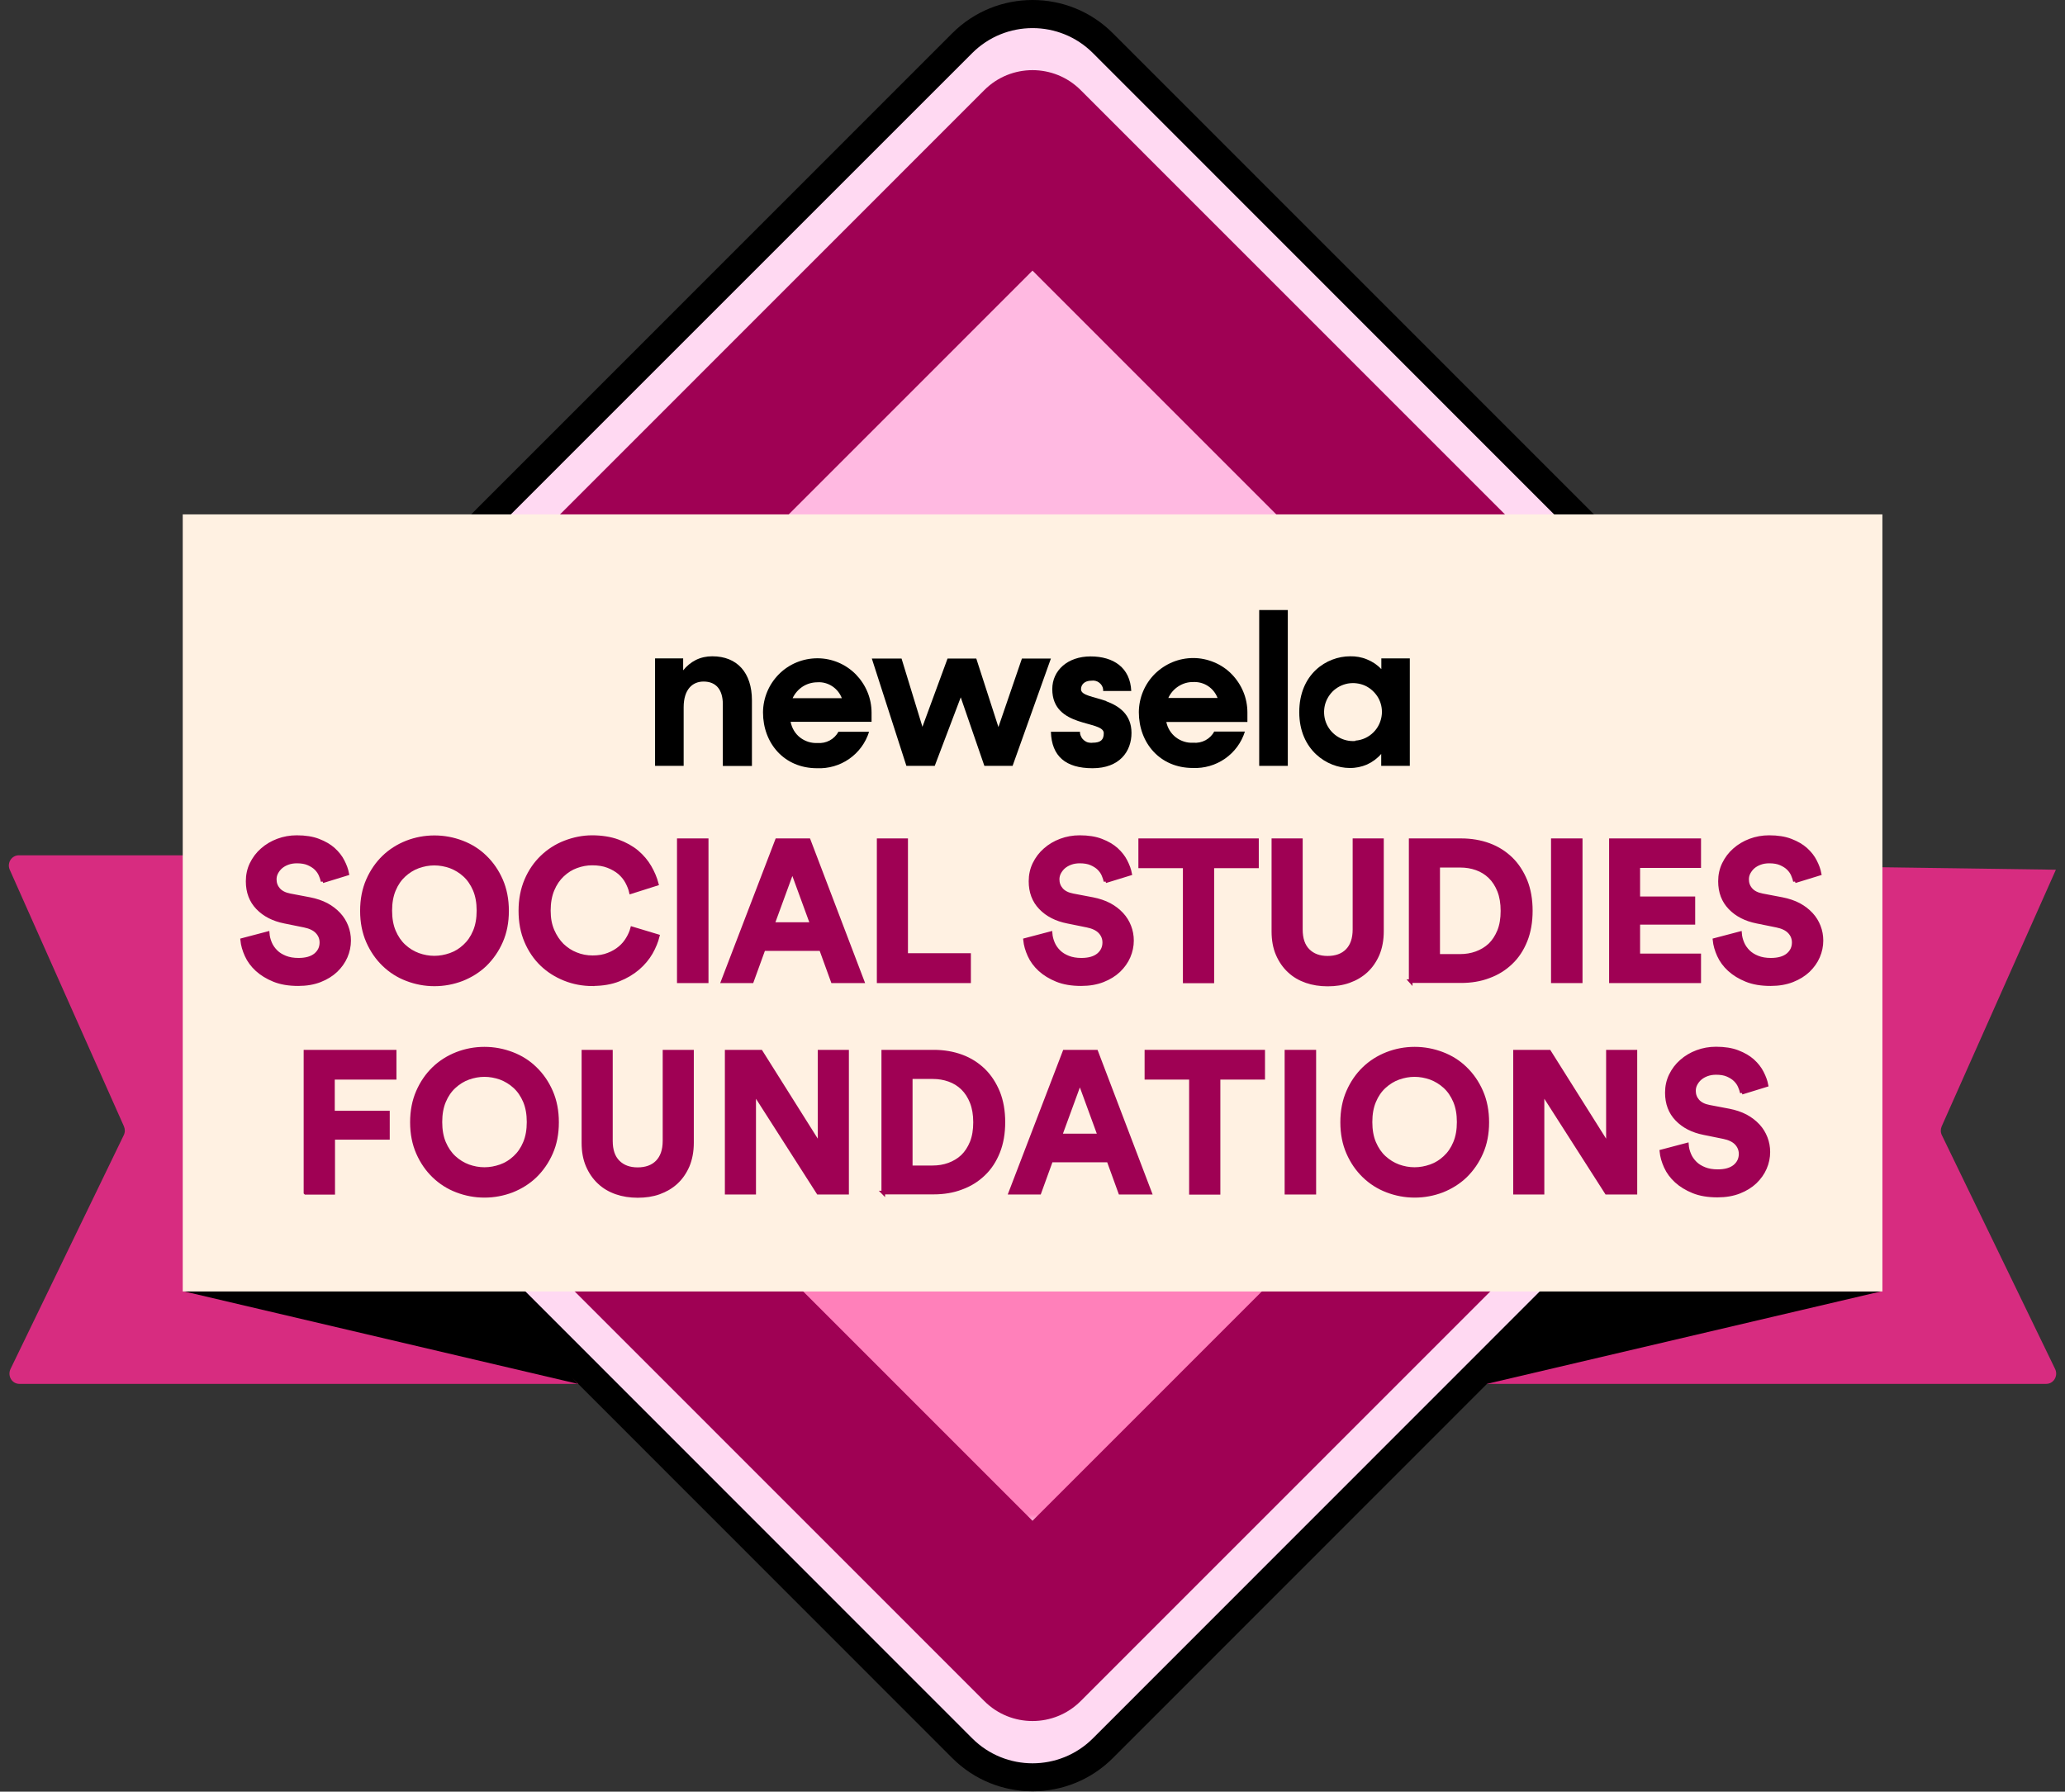 <svg width="227" height="197" viewBox="0 0 227 197" fill="none" xmlns="http://www.w3.org/2000/svg">
<rect x="0" y="0" width="227" height="197" fill="#333333" stroke="none"/>
<g clip-path="url(#clip0_7106_5472)">
<path d="M225.998 95.628L213.448 123.839C213.311 124.154 213.311 124.509 213.461 124.81L225.916 150.532C226.271 151.284 225.752 152.16 224.945 152.16H113.541V94.042" fill="#D72C80"/>
<path d="M13.621 123.839C13.757 124.154 13.757 124.509 13.607 124.81L1.153 150.532C0.797 151.284 1.317 152.16 2.123 152.16H113.528V94.042H2.069C1.276 94.042 0.743 94.889 1.071 95.628" fill="#D72C80"/>
<path d="M20.088 141.958L63.52 152.159L53.294 140.276L20.088 141.958Z" fill="black"/>
<path d="M163.44 152.16L206.927 141.958H170.412L163.44 152.16Z" fill="black"/>
<path d="M121.229 4.746L194.455 77.993C205.765 89.306 205.755 107.669 194.455 118.973L121.229 192.219C116.966 196.484 110.034 196.493 105.762 192.219L32.545 118.982C21.235 107.669 21.245 89.306 32.545 78.003L105.781 4.746C110.044 0.482 116.975 0.472 121.248 4.746L121.229 4.746Z" fill="#FFD9F2"/>
<mask id="mask0_7106_5472" style="mask-type:luminance" maskUnits="userSpaceOnUse" x="44" y="29" width="139" height="139">
<path d="M108.03 31.974L47.023 92.999C43.996 96.027 43.996 100.936 47.023 103.964L108.03 164.989C111.057 168.017 115.965 168.017 118.992 164.989L180 103.964C183.027 100.936 183.027 96.027 180 92.999L118.992 31.974C115.965 28.946 111.057 28.946 108.03 31.974Z" fill="white"/>
</mask>
<g mask="url(#mask0_7106_5472)">
<path d="M183.017 28.95H43.984V64.819H183.017V28.95Z" fill="#FFB9E1"/>
<path d="M183.017 64.819H43.984V66.118H183.017V64.819Z" fill="#FFB9E1"/>
<path d="M183.017 66.118H43.984V67.417H183.017V66.118Z" fill="#FFB8E0"/>
<path d="M183.017 67.417H43.984V68.716H183.017V67.417Z" fill="#FFB7E0"/>
<path d="M183.017 68.716H43.984V70.015H183.017V68.716Z" fill="#FFB6DF"/>
<path d="M183.017 70.015H43.984V71.314H183.017V70.015Z" fill="#FFB5DE"/>
<path d="M183.017 71.314H43.984V72.613H183.017V71.314Z" fill="#FFB4DE"/>
<path d="M183.017 72.614H43.984V73.913H183.017V72.614Z" fill="#FFB3DD"/>
<path d="M183.017 73.912H43.984V75.211H183.017V73.912Z" fill="#FFB2DC"/>
<path d="M183.017 75.212H43.984V76.511H183.017V75.212Z" fill="#FFB1DB"/>
<path d="M183.017 76.51H43.984V77.809H183.017V76.51Z" fill="#FFB0DB"/>
<path d="M183.017 77.81H43.984V79.109H183.017V77.81Z" fill="#FFAFDA"/>
<path d="M183.017 79.109H43.984V80.408H183.017V79.109Z" fill="#FFAED9"/>
<path d="M183.017 80.408H43.984V81.707H183.017V80.408Z" fill="#FFADD9"/>
<path d="M183.017 81.707H43.984V83.006H183.017V81.707Z" fill="#FFACD8"/>
<path d="M183.017 83.006H43.984V84.305H183.017V83.006Z" fill="#FFABD7"/>
<path d="M183.017 84.305H43.984V85.604H183.017V84.305Z" fill="#FFAAD7"/>
<path d="M183.017 85.605H43.984V86.904H183.017V85.605Z" fill="#FFA9D6"/>
<path d="M183.017 86.903H43.984V88.202H183.017V86.903Z" fill="#FFA8D5"/>
<path d="M183.017 88.203H43.984V89.502H183.017V88.203Z" fill="#FFA7D4"/>
<path d="M183.017 89.501H43.984V90.8H183.017V89.501Z" fill="#FFA6D4"/>
<path d="M183.017 90.801H43.984V92.1H183.017V90.801Z" fill="#FFA5D3"/>
<path d="M183.017 92.1H43.984V93.399H183.017V92.1Z" fill="#FFA4D2"/>
<path d="M183.017 93.399H43.984V94.698H183.017V93.399Z" fill="#FFA3D2"/>
<path d="M183.017 94.698H43.984V95.997H183.017V94.698Z" fill="#FFA2D1"/>
<path d="M183.017 95.997H43.984V97.296H183.017V95.997Z" fill="#FFA1D0"/>
<path d="M183.017 97.296H43.984V98.595H183.017V97.296Z" fill="#FFA0D0"/>
<path d="M183.017 98.596H43.984V99.895H183.017V98.596Z" fill="#FF9FCF"/>
<path d="M183.017 99.894H43.984V101.193H183.017V99.894Z" fill="#FF9ECE"/>
<path d="M183.017 101.194H43.984V102.493H183.017V101.194Z" fill="#FF9DCE"/>
<path d="M183.017 102.492H43.984V103.791H183.017V102.492Z" fill="#FF9BCD"/>
<path d="M183.017 103.792H43.984V105.091H183.017V103.792Z" fill="#FF9ACC"/>
<path d="M183.017 105.091H43.984V106.39H183.017V105.091Z" fill="#FF99CB"/>
<path d="M183.017 106.39H43.984V107.689H183.017V106.39Z" fill="#FF98CB"/>
<path d="M183.017 107.689H43.984V108.988H183.017V107.689Z" fill="#FF97CA"/>
<path d="M183.017 108.988H43.984V110.287H183.017V108.988Z" fill="#FF96C9"/>
<path d="M183.017 110.274H43.984V111.573H183.017V110.274Z" fill="#FF95C9"/>
<path d="M183.017 111.573H43.984V112.872H183.017V111.573Z" fill="#FF94C8"/>
<path d="M183.017 112.872H43.984V114.171H183.017V112.872Z" fill="#FF93C7"/>
<path d="M183.017 114.171H43.984V115.47H183.017V114.171Z" fill="#FF92C7"/>
<path d="M183.017 115.47H43.984V116.769H183.017V115.47Z" fill="#FF91C6"/>
<path d="M183.017 116.769H43.984V118.069H183.017V116.769Z" fill="#FF90C5"/>
<path d="M183.017 118.068H43.984V119.367H183.017V118.068Z" fill="#FF8FC4"/>
<path d="M183.017 119.368H43.984V120.667H183.017V119.368Z" fill="#FF8EC4"/>
<path d="M183.017 120.666H43.984V121.965H183.017V120.666Z" fill="#FF8DC3"/>
<path d="M183.017 121.966H43.984V123.265H183.017V121.966Z" fill="#FF8CC2"/>
<path d="M183.017 123.265H43.984V124.564H183.017V123.265Z" fill="#FF8BC2"/>
<path d="M183.017 124.564H43.984V125.863H183.017V124.564Z" fill="#FF8AC1"/>
<path d="M183.017 125.863H43.984V127.162H183.017V125.863Z" fill="#FF89C0"/>
<path d="M183.017 127.162H43.984V128.461H183.017V127.162Z" fill="#FF88C0"/>
<path d="M183.017 128.461H43.984V129.76H183.017V128.461Z" fill="#FF87BF"/>
<path d="M183.017 129.76H43.984V131.06H183.017V129.76Z" fill="#FF86BE"/>
<path d="M183.017 131.059H43.984V132.358H183.017V131.059Z" fill="#FF85BD"/>
<path d="M183.017 132.359H43.984V133.658H183.017V132.359Z" fill="#FF84BD"/>
<path d="M183.017 133.657H43.984V134.956H183.017V133.657Z" fill="#FF83BC"/>
<path d="M183.017 134.957H43.984V136.256H183.017V134.957Z" fill="#FF82BB"/>
<path d="M183.017 136.256H43.984V137.555H183.017V136.256Z" fill="#FF81BB"/>
<path d="M183.017 137.555H43.984V138.854H183.017V137.555Z" fill="#FF80BA"/>
<path d="M183.017 138.854H43.984V168.022H183.017V138.854Z" fill="#FF80BA"/>
</g>
<path d="M113.5 29.756L182.21 98.486L113.5 167.216L44.79 98.486L113.5 29.756ZM113.5 7.713C111.586 7.713 109.672 8.438 108.209 9.901L24.953 93.18C22.027 96.107 22.027 100.852 24.953 103.765L108.209 187.044C109.672 188.507 111.586 189.232 113.5 189.232C115.413 189.232 117.327 188.507 118.79 187.044L202.046 103.765C204.972 100.838 204.972 96.093 202.046 93.18L118.79 9.901C117.327 8.438 115.413 7.713 113.5 7.713Z" fill="#9F0154"/>
<path d="M113.5 196.958C110.301 196.958 107.116 195.741 104.682 193.307L30.559 119.149C25.036 113.624 22.001 106.281 22.001 98.472C22.001 90.664 25.036 83.32 30.559 77.796L104.682 3.651C109.549 -1.217 117.465 -1.217 122.331 3.651L196.455 77.796C201.978 83.32 205.013 90.664 205.013 98.472C205.013 106.281 201.978 113.624 196.455 119.149L122.331 193.307C119.898 195.741 116.699 196.958 113.514 196.958H113.5ZM106.87 191.133C110.534 194.798 116.48 194.798 120.144 191.133L194.268 116.974C199.203 112.038 201.923 105.46 201.923 98.486C201.923 91.512 199.203 84.934 194.268 79.998L120.144 5.839C116.48 2.174 110.534 2.174 106.87 5.839L32.732 79.984C27.797 84.921 25.077 91.498 25.077 98.472C25.077 105.446 27.797 112.024 32.732 116.961L106.856 191.119L106.87 191.133Z" fill="black"/>
<path d="M206.928 56.559H20.088V141.999H206.928V56.559Z" fill="#FFF1E2"/>
<path d="M35.466 96.913C35.425 96.694 35.343 96.461 35.234 96.202C35.124 95.942 34.961 95.709 34.742 95.49C34.523 95.272 34.236 95.094 33.894 94.944C33.552 94.793 33.129 94.725 32.636 94.725C32.267 94.725 31.939 94.779 31.638 94.889C31.338 94.998 31.078 95.149 30.873 95.326C30.668 95.504 30.504 95.723 30.381 95.955C30.258 96.188 30.203 96.434 30.203 96.694C30.203 97.118 30.34 97.487 30.613 97.802C30.887 98.116 31.31 98.335 31.884 98.444L34.044 98.855C34.742 98.991 35.357 99.196 35.904 99.484C36.437 99.771 36.888 100.126 37.257 100.523C37.626 100.919 37.9 101.371 38.091 101.863C38.282 102.355 38.378 102.875 38.378 103.422C38.378 104.024 38.255 104.612 38.009 105.186C37.763 105.76 37.394 106.266 36.929 106.717C36.451 107.169 35.876 107.524 35.179 107.798C34.482 108.071 33.689 108.208 32.787 108.208C31.748 108.208 30.859 108.058 30.121 107.757C29.383 107.456 28.754 107.073 28.248 106.608C27.742 106.143 27.359 105.624 27.1 105.049C26.84 104.475 26.676 103.914 26.621 103.353L29.424 102.615C29.451 102.998 29.547 103.353 29.697 103.709C29.848 104.065 30.066 104.365 30.34 104.639C30.613 104.912 30.955 105.118 31.365 105.282C31.775 105.446 32.254 105.528 32.814 105.528C33.634 105.528 34.25 105.35 34.687 104.994C35.111 104.639 35.33 104.188 35.33 103.627C35.33 103.176 35.166 102.779 34.851 102.451C34.537 102.123 34.058 101.904 33.457 101.781L31.297 101.343C30.053 101.097 29.068 100.591 28.33 99.825C27.592 99.06 27.223 98.089 27.223 96.899C27.223 96.215 27.359 95.573 27.646 94.984C27.934 94.397 28.316 93.877 28.822 93.439C29.314 93.002 29.889 92.66 30.545 92.414C31.201 92.168 31.898 92.044 32.623 92.044C33.552 92.044 34.359 92.168 35.015 92.427C35.685 92.687 36.232 93.002 36.669 93.398C37.107 93.795 37.449 94.232 37.681 94.697C37.927 95.176 38.091 95.627 38.173 96.065L35.466 96.899V96.913Z" fill="#9F0154" stroke="#9F0154" stroke-width="0.398" stroke-miterlimit="10"/>
<path d="M39.786 100.153C39.786 98.895 40.005 97.774 40.442 96.776C40.88 95.777 41.468 94.93 42.192 94.232C42.917 93.535 43.764 93.001 44.735 92.618C45.692 92.249 46.704 92.058 47.756 92.058C48.809 92.058 49.821 92.249 50.791 92.618C51.762 92.988 52.609 93.521 53.334 94.232C54.059 94.93 54.646 95.777 55.084 96.776C55.521 97.774 55.74 98.909 55.74 100.153C55.74 101.398 55.521 102.533 55.084 103.517C54.646 104.516 54.059 105.35 53.334 106.061C52.609 106.758 51.748 107.292 50.791 107.674C49.821 108.044 48.809 108.235 47.756 108.235C46.704 108.235 45.706 108.044 44.735 107.674C43.764 107.305 42.93 106.772 42.192 106.061C41.468 105.363 40.88 104.516 40.442 103.517C40.005 102.519 39.786 101.398 39.786 100.153ZM42.903 100.126C42.903 101.001 43.04 101.767 43.313 102.41C43.587 103.052 43.956 103.599 44.421 104.023C44.885 104.447 45.391 104.762 45.979 104.98C46.553 105.186 47.141 105.295 47.743 105.295C48.344 105.295 48.932 105.186 49.52 104.98C50.108 104.775 50.627 104.447 51.078 104.023C51.543 103.599 51.912 103.066 52.186 102.41C52.459 101.767 52.596 101.001 52.596 100.126C52.596 99.251 52.459 98.485 52.186 97.842C51.912 97.2 51.543 96.653 51.078 96.229C50.614 95.805 50.094 95.49 49.52 95.271C48.932 95.066 48.344 94.957 47.743 94.957C47.141 94.957 46.553 95.066 45.979 95.271C45.405 95.477 44.885 95.805 44.421 96.229C43.956 96.653 43.587 97.186 43.313 97.842C43.04 98.485 42.903 99.251 42.903 100.126Z" fill="#9F0154" stroke="#9F0154" stroke-width="0.398" stroke-miterlimit="10"/>
<path d="M65.146 108.222C64.066 108.222 63.041 108.03 62.084 107.647C61.127 107.264 60.279 106.731 59.554 106.034C58.83 105.336 58.256 104.489 57.832 103.49C57.408 102.492 57.203 101.384 57.203 100.14C57.203 98.895 57.422 97.774 57.846 96.776C58.27 95.778 58.857 94.93 59.582 94.232C60.306 93.535 61.154 92.988 62.111 92.619C63.068 92.25 64.066 92.044 65.091 92.044C66.117 92.044 67.101 92.195 67.921 92.496C68.741 92.797 69.452 93.193 70.026 93.672C70.601 94.164 71.065 94.711 71.421 95.326C71.776 95.942 72.036 96.557 72.2 97.186L69.357 98.089C69.275 97.719 69.124 97.35 68.919 96.967C68.714 96.585 68.441 96.256 68.099 95.955C67.757 95.668 67.333 95.422 66.841 95.231C66.349 95.039 65.761 94.944 65.091 94.944C64.503 94.944 63.929 95.053 63.369 95.258C62.794 95.463 62.289 95.791 61.838 96.215C61.386 96.639 61.017 97.172 60.744 97.829C60.471 98.485 60.334 99.251 60.334 100.126C60.334 101.001 60.471 101.685 60.744 102.328C61.017 102.957 61.373 103.49 61.81 103.928C62.261 104.352 62.767 104.694 63.341 104.912C63.916 105.145 64.517 105.254 65.146 105.254C65.802 105.254 66.376 105.159 66.882 104.953C67.388 104.762 67.812 104.502 68.167 104.201C68.523 103.9 68.796 103.559 69.015 103.189C69.234 102.82 69.398 102.451 69.493 102.082L72.309 102.93C72.159 103.531 71.913 104.133 71.558 104.762C71.202 105.377 70.724 105.952 70.136 106.458C69.548 106.964 68.837 107.388 68.017 107.716C67.197 108.044 66.24 108.208 65.146 108.208V108.222Z" fill="#9F0154" stroke="#9F0154" stroke-width="0.398" stroke-miterlimit="10"/>
<path d="M74.62 107.894V92.386H77.683V107.894H74.62Z" fill="#9F0154" stroke="#9F0154" stroke-width="0.398" stroke-miterlimit="10"/>
<path d="M90.246 104.352H83.944L82.659 107.894H79.46L85.406 92.386H88.906L94.812 107.894H91.531L90.246 104.352ZM84.955 101.603H89.248L87.102 95.737L84.955 101.603Z" fill="#9F0154" stroke="#9F0154" stroke-width="0.398" stroke-miterlimit="10"/>
<path d="M96.589 107.894V92.386H99.61V105.008H106.527V107.894H96.602H96.589Z" fill="#9F0154" stroke="#9F0154" stroke-width="0.398" stroke-miterlimit="10"/>
<path d="M121.525 96.913C121.484 96.694 121.402 96.461 121.293 96.202C121.183 95.942 121.019 95.709 120.801 95.49C120.582 95.272 120.295 95.094 119.953 94.944C119.611 94.793 119.187 94.725 118.695 94.725C118.326 94.725 117.998 94.779 117.697 94.889C117.397 94.998 117.137 95.149 116.932 95.326C116.727 95.504 116.563 95.723 116.44 95.955C116.317 96.188 116.262 96.434 116.262 96.694C116.262 97.118 116.399 97.487 116.672 97.802C116.945 98.116 117.369 98.335 117.943 98.444L120.103 98.855C120.801 98.991 121.416 99.196 121.963 99.484C122.496 99.771 122.947 100.126 123.316 100.523C123.685 100.919 123.959 101.371 124.15 101.863C124.341 102.355 124.437 102.875 124.437 103.422C124.437 104.024 124.314 104.612 124.068 105.186C123.822 105.76 123.453 106.266 122.988 106.717C122.509 107.169 121.935 107.524 121.238 107.798C120.541 108.071 119.748 108.208 118.846 108.208C117.807 108.208 116.918 108.058 116.18 107.757C115.442 107.456 114.813 107.073 114.307 106.608C113.801 106.143 113.418 105.624 113.159 105.049C112.899 104.475 112.735 103.914 112.68 103.353L115.483 102.615C115.51 102.998 115.606 103.353 115.756 103.709C115.906 104.065 116.125 104.365 116.399 104.639C116.672 104.912 117.014 105.118 117.424 105.282C117.834 105.446 118.312 105.528 118.873 105.528C119.693 105.528 120.308 105.35 120.746 104.994C121.17 104.639 121.388 104.188 121.388 103.627C121.388 103.176 121.224 102.779 120.91 102.451C120.596 102.123 120.117 101.904 119.516 101.781L117.356 101.343C116.111 101.097 115.127 100.591 114.389 99.825C113.651 99.06 113.282 98.089 113.282 96.899C113.282 96.215 113.418 95.573 113.705 94.984C113.992 94.397 114.375 93.877 114.881 93.439C115.373 93.002 115.947 92.66 116.604 92.414C117.26 92.168 117.957 92.044 118.682 92.044C119.611 92.044 120.418 92.168 121.074 92.427C121.744 92.687 122.291 93.002 122.728 93.398C123.166 93.795 123.507 94.232 123.74 94.697C123.986 95.176 124.15 95.627 124.232 96.065L121.525 96.899V96.913Z" fill="#9F0154" stroke="#9F0154" stroke-width="0.398" stroke-miterlimit="10"/>
<path d="M133.268 95.258V107.907H130.233V95.258H125.339V92.386H138.176V95.258H133.282H133.268Z" fill="#9F0154" stroke="#9F0154" stroke-width="0.398" stroke-miterlimit="10"/>
<path d="M145.927 108.249C145.093 108.249 144.314 108.126 143.603 107.88C142.892 107.634 142.25 107.265 141.717 106.759C141.183 106.266 140.76 105.651 140.445 104.926C140.131 104.201 139.98 103.354 139.98 102.41V92.386H143.002V102.191C143.002 103.217 143.261 103.983 143.795 104.516C144.328 105.049 145.039 105.309 145.941 105.309C146.843 105.309 147.581 105.049 148.101 104.516C148.62 103.983 148.894 103.217 148.894 102.191V92.386H151.915V102.41C151.915 103.354 151.751 104.201 151.45 104.926C151.136 105.651 150.712 106.266 150.179 106.759C149.646 107.251 149.017 107.62 148.292 107.88C147.568 108.14 146.788 108.249 145.955 108.249H145.927Z" fill="#9F0154" stroke="#9F0154" stroke-width="0.398" stroke-miterlimit="10"/>
<path d="M155.072 107.894V92.386H160.623C161.73 92.386 162.755 92.564 163.685 92.906C164.615 93.248 165.421 93.767 166.105 94.424C166.788 95.094 167.308 95.901 167.704 96.858C168.087 97.815 168.278 98.909 168.278 100.14C168.278 101.371 168.087 102.465 167.704 103.422C167.321 104.379 166.788 105.2 166.091 105.856C165.407 106.512 164.601 107.018 163.658 107.36C162.728 107.716 161.703 107.88 160.595 107.88H155.059L155.072 107.894ZM160.5 105.104C161.128 105.104 161.73 105.008 162.291 104.803C162.851 104.598 163.357 104.297 163.781 103.901C164.204 103.49 164.533 102.984 164.792 102.355C165.038 101.74 165.161 101.001 165.161 100.154C165.161 99.306 165.038 98.581 164.792 97.952C164.546 97.337 164.218 96.817 163.794 96.407C163.371 95.996 162.892 95.696 162.318 95.49C161.744 95.285 161.156 95.19 160.527 95.19H158.094V105.104H160.5Z" fill="#9F0154" stroke="#9F0154" stroke-width="0.398" stroke-miterlimit="10"/>
<path d="M170.7 107.894V92.386H173.762V107.894H170.7Z" fill="#9F0154" stroke="#9F0154" stroke-width="0.398" stroke-miterlimit="10"/>
<path d="M177.084 107.894V92.386H186.79V95.231H180.092V98.772H186.148V101.466H180.092V105.049H186.79V107.894H177.084Z" fill="#9F0154" stroke="#9F0154" stroke-width="0.398" stroke-miterlimit="10"/>
<path d="M197.317 96.913C197.276 96.694 197.194 96.461 197.084 96.202C196.975 95.942 196.811 95.709 196.592 95.49C196.374 95.272 196.087 95.094 195.745 94.944C195.403 94.793 194.979 94.725 194.487 94.725C194.118 94.725 193.79 94.779 193.489 94.889C193.188 94.998 192.929 95.149 192.723 95.326C192.518 95.504 192.354 95.723 192.231 95.955C192.108 96.188 192.054 96.434 192.054 96.694C192.054 97.118 192.19 97.487 192.464 97.802C192.737 98.116 193.161 98.335 193.735 98.444L195.895 98.855C196.592 98.991 197.208 99.196 197.754 99.484C198.288 99.771 198.739 100.126 199.108 100.523C199.477 100.919 199.75 101.371 199.942 101.863C200.133 102.355 200.229 102.875 200.229 103.422C200.229 104.024 200.106 104.612 199.86 105.186C199.614 105.76 199.244 106.266 198.78 106.717C198.301 107.169 197.727 107.524 197.03 107.798C196.333 108.071 195.54 108.208 194.637 108.208C193.598 108.208 192.71 108.058 191.972 107.757C191.233 107.456 190.604 107.073 190.099 106.608C189.593 106.143 189.21 105.624 188.95 105.049C188.691 104.475 188.526 103.914 188.472 103.353L191.274 102.615C191.302 102.998 191.397 103.353 191.548 103.709C191.698 104.065 191.917 104.365 192.19 104.639C192.464 104.912 192.805 105.118 193.216 105.282C193.626 105.446 194.104 105.528 194.665 105.528C195.485 105.528 196.1 105.35 196.538 104.994C196.961 104.639 197.18 104.188 197.18 103.627C197.18 103.176 197.016 102.779 196.702 102.451C196.387 102.123 195.909 101.904 195.307 101.781L193.147 101.343C191.903 101.097 190.919 100.591 190.181 99.825C189.442 99.06 189.073 98.089 189.073 96.899C189.073 96.215 189.21 95.573 189.497 94.984C189.784 94.397 190.167 93.877 190.673 93.439C191.165 93.002 191.739 92.66 192.395 92.414C193.052 92.168 193.749 92.044 194.473 92.044C195.403 92.044 196.21 92.168 196.866 92.427C197.536 92.687 198.082 93.002 198.52 93.398C198.957 93.795 199.299 94.232 199.532 94.697C199.778 95.176 199.942 95.627 200.024 96.065L197.317 96.899V96.913Z" fill="#9F0154" stroke="#9F0154" stroke-width="0.398" stroke-miterlimit="10"/>
<path d="M33.58 131.141V115.633H43.382V118.505H36.601V122.334H42.644V125.11H36.628V131.154H33.593L33.58 131.141Z" fill="#9F0154" stroke="#9F0154" stroke-width="0.398" stroke-miterlimit="10"/>
<path d="M45.282 123.4C45.282 122.142 45.501 121.021 45.939 120.023C46.376 119.024 46.964 118.177 47.688 117.479C48.413 116.782 49.261 116.248 50.231 115.866C51.188 115.496 52.2 115.305 53.253 115.305C54.305 115.305 55.317 115.496 56.288 115.866C57.258 116.235 58.106 116.768 58.83 117.479C59.555 118.177 60.143 119.024 60.58 120.023C61.018 121.021 61.236 122.156 61.236 123.4C61.236 124.645 61.018 125.78 60.58 126.764C60.143 127.763 59.555 128.597 58.83 129.308C58.106 130.005 57.245 130.539 56.288 130.922C55.317 131.291 54.305 131.482 53.253 131.482C52.2 131.482 51.202 131.291 50.231 130.922C49.261 130.552 48.427 130.019 47.688 129.308C46.964 128.611 46.376 127.763 45.939 126.764C45.501 125.766 45.282 124.645 45.282 123.4ZM48.413 123.373C48.413 124.248 48.55 125.014 48.823 125.657C49.097 126.299 49.466 126.846 49.931 127.27C50.395 127.694 50.901 128.009 51.489 128.228C52.063 128.433 52.651 128.542 53.253 128.542C53.854 128.542 54.442 128.433 55.03 128.228C55.618 128.022 56.137 127.694 56.588 127.27C57.053 126.846 57.422 126.313 57.696 125.657C57.969 125.014 58.106 124.248 58.106 123.373C58.106 122.498 57.969 121.732 57.696 121.089C57.422 120.447 57.053 119.9 56.588 119.476C56.123 119.052 55.604 118.737 55.03 118.519C54.442 118.313 53.854 118.204 53.253 118.204C52.651 118.204 52.063 118.313 51.489 118.519C50.915 118.724 50.395 119.052 49.931 119.476C49.466 119.9 49.097 120.433 48.823 121.089C48.55 121.732 48.413 122.498 48.413 123.373Z" fill="#9F0154" stroke="#9F0154" stroke-width="0.398" stroke-miterlimit="10"/>
<path d="M70.082 131.496C69.248 131.496 68.469 131.373 67.758 131.127C67.047 130.881 66.404 130.512 65.871 130.006C65.338 129.513 64.914 128.898 64.6 128.173C64.285 127.449 64.135 126.601 64.135 125.657V115.633H67.156V125.438C67.156 126.464 67.416 127.23 67.949 127.763C68.482 128.296 69.193 128.556 70.096 128.556C70.998 128.556 71.736 128.296 72.255 127.763C72.775 127.23 73.048 126.464 73.048 125.438V115.633H76.07V125.657C76.07 126.601 75.906 127.449 75.605 128.173C75.29 128.898 74.867 129.513 74.334 130.006C73.8 130.498 73.171 130.867 72.447 131.127C71.722 131.387 70.943 131.496 70.109 131.496H70.082Z" fill="#9F0154" stroke="#9F0154" stroke-width="0.398" stroke-miterlimit="10"/>
<path d="M89.945 131.141L82.904 120.132V131.141H79.883V115.633H83.643L90.095 125.89V115.633H93.117V131.141H89.945Z" fill="#9F0154" stroke="#9F0154" stroke-width="0.398" stroke-miterlimit="10"/>
<path d="M97.095 131.141V115.633H102.645C103.753 115.633 104.778 115.811 105.708 116.153C106.637 116.495 107.444 117.015 108.127 117.671C108.811 118.341 109.33 119.148 109.727 120.105C110.11 121.062 110.301 122.156 110.301 123.387C110.301 124.618 110.11 125.712 109.727 126.669C109.344 127.626 108.811 128.447 108.114 129.103C107.43 129.76 106.624 130.266 105.68 130.607C104.751 130.963 103.725 131.127 102.618 131.127H97.081L97.095 131.141ZM102.522 128.351C103.151 128.351 103.753 128.255 104.313 128.05C104.874 127.845 105.38 127.544 105.803 127.148C106.227 126.737 106.555 126.231 106.815 125.602C107.061 124.987 107.184 124.249 107.184 123.401C107.184 122.553 107.061 121.828 106.815 121.199C106.569 120.584 106.241 120.064 105.817 119.654C105.393 119.244 104.915 118.943 104.341 118.738C103.766 118.533 103.179 118.437 102.55 118.437H100.116V128.351H102.522Z" fill="#9F0154" stroke="#9F0154" stroke-width="0.398" stroke-miterlimit="10"/>
<path d="M121.852 127.599H115.55L114.265 131.141H111.066L117.013 115.633H120.512L126.418 131.141H123.137L121.852 127.599ZM116.561 124.85H120.854L118.708 118.984L116.561 124.85Z" fill="#9F0154" stroke="#9F0154" stroke-width="0.398" stroke-miterlimit="10"/>
<path d="M133.951 118.505V131.154H130.917V118.505H126.022V115.633H138.859V118.505H133.965H133.951Z" fill="#9F0154" stroke="#9F0154" stroke-width="0.398" stroke-miterlimit="10"/>
<path d="M141.417 131.141V115.633H144.479V131.141H141.417Z" fill="#9F0154" stroke="#9F0154" stroke-width="0.398" stroke-miterlimit="10"/>
<path d="M147.54 123.4C147.54 122.142 147.758 121.021 148.196 120.023C148.633 119.024 149.221 118.177 149.946 117.479C150.67 116.782 151.518 116.248 152.489 115.866C153.446 115.496 154.457 115.305 155.51 115.305C156.562 115.305 157.574 115.496 158.545 115.866C159.515 116.235 160.363 116.768 161.088 117.479C161.812 118.177 162.4 119.024 162.837 120.023C163.275 121.021 163.494 122.156 163.494 123.4C163.494 124.645 163.275 125.78 162.837 126.764C162.4 127.763 161.812 128.597 161.088 129.308C160.363 130.005 159.502 130.539 158.545 130.922C157.574 131.291 156.562 131.482 155.51 131.482C154.457 131.482 153.459 131.291 152.489 130.922C151.518 130.552 150.684 130.019 149.946 129.308C149.221 128.611 148.633 127.763 148.196 126.764C147.758 125.766 147.54 124.645 147.54 123.4ZM150.657 123.373C150.657 124.248 150.793 125.014 151.067 125.657C151.34 126.299 151.709 126.846 152.174 127.27C152.639 127.694 153.145 128.009 153.733 128.228C154.307 128.433 154.895 128.542 155.496 128.542C156.098 128.542 156.686 128.433 157.273 128.228C157.861 128.022 158.381 127.694 158.832 127.27C159.297 126.846 159.666 126.313 159.939 125.657C160.213 125.014 160.349 124.248 160.349 123.373C160.349 122.498 160.213 121.732 159.939 121.089C159.666 120.447 159.297 119.9 158.832 119.476C158.367 119.052 157.848 118.737 157.273 118.519C156.686 118.313 156.098 118.204 155.496 118.204C154.895 118.204 154.307 118.313 153.733 118.519C153.158 118.724 152.639 119.052 152.174 119.476C151.709 119.9 151.34 120.433 151.067 121.089C150.793 121.732 150.657 122.498 150.657 123.373Z" fill="#9F0154" stroke="#9F0154" stroke-width="0.398" stroke-miterlimit="10"/>
<path d="M176.604 131.141L169.564 120.132V131.141H166.542V115.633H170.302L176.755 125.89V115.633H179.776V131.141H176.604Z" fill="#9F0154" stroke="#9F0154" stroke-width="0.398" stroke-miterlimit="10"/>
<path d="M191.478 120.16C191.437 119.941 191.355 119.709 191.245 119.449C191.136 119.189 190.972 118.956 190.753 118.738C190.534 118.519 190.247 118.341 189.905 118.191C189.564 118.04 189.14 117.972 188.648 117.972C188.279 117.972 187.951 118.027 187.65 118.136C187.349 118.245 187.089 118.396 186.884 118.574C186.679 118.751 186.515 118.97 186.392 119.203C186.269 119.435 186.214 119.681 186.214 119.941C186.214 120.365 186.351 120.734 186.624 121.049C186.898 121.363 187.322 121.582 187.896 121.691L190.056 122.102C190.753 122.238 191.368 122.443 191.915 122.731C192.448 123.018 192.899 123.373 193.269 123.77C193.638 124.167 193.911 124.618 194.102 125.11C194.294 125.602 194.39 126.122 194.39 126.669C194.39 127.271 194.267 127.859 194.02 128.433C193.774 129.007 193.405 129.513 192.94 129.965C192.462 130.416 191.888 130.771 191.191 131.045C190.493 131.318 189.7 131.455 188.798 131.455C187.759 131.455 186.871 131.305 186.132 131.004C185.394 130.703 184.765 130.32 184.259 129.855C183.754 129.39 183.371 128.871 183.111 128.296C182.851 127.722 182.687 127.161 182.633 126.601L185.435 125.862C185.462 126.245 185.558 126.601 185.709 126.956C185.859 127.312 186.078 127.613 186.351 127.886C186.624 128.16 186.966 128.365 187.376 128.529C187.787 128.693 188.265 128.775 188.825 128.775C189.646 128.775 190.261 128.597 190.698 128.242C191.122 127.886 191.341 127.435 191.341 126.874C191.341 126.423 191.177 126.026 190.862 125.698C190.548 125.37 190.07 125.151 189.468 125.028L187.308 124.59C186.064 124.344 185.08 123.838 184.341 123.073C183.603 122.307 183.234 121.336 183.234 120.146C183.234 119.462 183.371 118.82 183.658 118.232C183.945 117.644 184.328 117.124 184.834 116.686C185.326 116.249 185.9 115.907 186.556 115.661C187.212 115.415 187.91 115.292 188.634 115.292C189.564 115.292 190.37 115.415 191.027 115.674C191.696 115.934 192.243 116.249 192.681 116.645C193.118 117.042 193.46 117.48 193.692 117.944C193.938 118.423 194.102 118.874 194.184 119.312L191.478 120.146V120.16Z" fill="#9F0154" stroke="#9F0154" stroke-width="0.398" stroke-miterlimit="10"/>
<path d="M92.173 80.448C91.954 80.859 91.612 81.2 91.202 81.419C90.792 81.638 90.327 81.734 89.863 81.693C89.179 81.734 88.496 81.515 87.949 81.091C87.402 80.667 87.046 80.052 86.91 79.368H95.809V78.37C95.809 77.59 95.659 76.811 95.358 76.086C95.058 75.361 94.62 74.705 94.073 74.144C92.966 73.023 91.448 72.38 89.863 72.38C88.277 72.38 86.759 72.996 85.638 74.117C84.517 75.238 83.888 76.742 83.875 78.329C83.875 81.72 86.199 84.469 89.808 84.469C91.066 84.523 92.31 84.168 93.349 83.443C94.388 82.718 95.153 81.679 95.536 80.462H92.146L92.173 80.448ZM89.863 75.019C90.437 74.978 91.011 75.142 91.489 75.457C91.968 75.772 92.337 76.236 92.542 76.77H87.128C87.374 76.25 87.757 75.799 88.249 75.484C88.742 75.17 89.302 75.019 89.89 75.019" fill="black"/>
<path d="M109.754 79.942L107.32 72.407H104.162L101.401 79.915L99.104 72.407H95.837L99.637 84.209H102.754L105.612 76.674L108.209 84.209H111.312L115.523 72.407H112.338L109.754 79.942Z" fill="black"/>
<path d="M78.284 72.162C77.668 72.162 77.067 72.285 76.507 72.558C75.96 72.832 75.481 73.228 75.098 73.707V72.394H72.009V84.209H75.153V77.768C75.153 75.785 76.137 74.938 77.34 74.938C78.735 74.938 79.459 75.854 79.459 77.44V84.223H82.658V77.003C82.658 73.967 81.032 72.162 78.311 72.162" fill="black"/>
<path d="M141.565 67.075H138.421V84.209H141.565V67.075Z" fill="black"/>
<path d="M151.847 72.408V73.57C151.409 73.105 150.876 72.75 150.274 72.504C149.687 72.257 149.044 72.148 148.415 72.162C145.818 72.162 142.824 74.117 142.824 78.302C142.824 82.486 145.913 84.442 148.361 84.442C149.017 84.455 149.673 84.319 150.274 84.059C150.876 83.785 151.409 83.389 151.833 82.896V84.209H154.977V72.394H151.833L151.847 72.408ZM148.989 81.474C148.347 81.529 147.691 81.378 147.13 81.05C146.57 80.722 146.119 80.23 145.845 79.642C145.572 79.054 145.49 78.384 145.599 77.741C145.708 77.098 146.023 76.51 146.474 76.045C146.939 75.58 147.527 75.279 148.169 75.156C148.812 75.047 149.468 75.129 150.056 75.389C150.644 75.662 151.136 76.114 151.478 76.674C151.806 77.235 151.956 77.891 151.901 78.534C151.833 79.286 151.519 79.984 150.985 80.517C150.452 81.05 149.755 81.378 149.003 81.433" fill="black"/>
<path d="M133.488 80.421C133.269 80.831 132.927 81.173 132.517 81.392C132.107 81.611 131.642 81.706 131.164 81.665C130.48 81.706 129.81 81.487 129.263 81.077C128.716 80.653 128.347 80.052 128.211 79.382H137.124V78.342C137.124 77.563 136.974 76.783 136.673 76.059C136.372 75.334 135.935 74.677 135.388 74.117C134.841 73.556 134.185 73.118 133.46 72.818C132.736 72.517 131.97 72.353 131.177 72.353C130.398 72.353 129.619 72.503 128.894 72.804C128.17 73.105 127.513 73.542 126.953 74.089C125.832 75.211 125.203 76.715 125.189 78.301C125.189 81.693 127.513 84.441 131.122 84.441C132.38 84.496 133.624 84.14 134.663 83.416C135.702 82.691 136.468 81.652 136.851 80.434H133.46L133.488 80.421ZM131.164 74.992C131.738 74.965 132.312 75.115 132.79 75.43C133.269 75.744 133.638 76.209 133.843 76.742H128.429C128.675 76.209 129.058 75.771 129.55 75.457C130.043 75.142 130.603 74.978 131.191 74.992" fill="black"/>
<path d="M121.607 77.084C120.213 76.592 118.832 76.469 118.832 75.785C118.832 75.293 119.201 74.842 119.98 74.842C120.281 74.801 120.582 74.869 120.814 75.047C121.06 75.225 121.224 75.484 121.265 75.785C121.265 75.854 121.265 75.908 121.265 75.977H124.355C124.245 73.419 122.414 72.175 119.884 72.175C117.355 72.175 115.674 73.72 115.674 75.772C115.674 77.946 117.109 78.794 118.504 79.272C119.898 79.751 121.334 79.888 121.334 80.612C121.334 81.337 121.005 81.665 120.103 81.665C119.939 81.693 119.775 81.665 119.625 81.638C119.461 81.597 119.324 81.529 119.187 81.419C119.064 81.324 118.955 81.201 118.873 81.05C118.791 80.913 118.736 80.749 118.722 80.585V80.462H115.523C115.605 83.142 117.137 84.469 120.103 84.469C123.07 84.469 124.382 82.623 124.382 80.585C124.382 78.548 123.001 77.618 121.621 77.112" fill="black"/>
</g>
<defs>
<clipPath id="clip0_7106_5472">
<rect width="225.05" height="196.958" fill="white" transform="translate(0.975)"/>
</clipPath>
</defs>
</svg>
